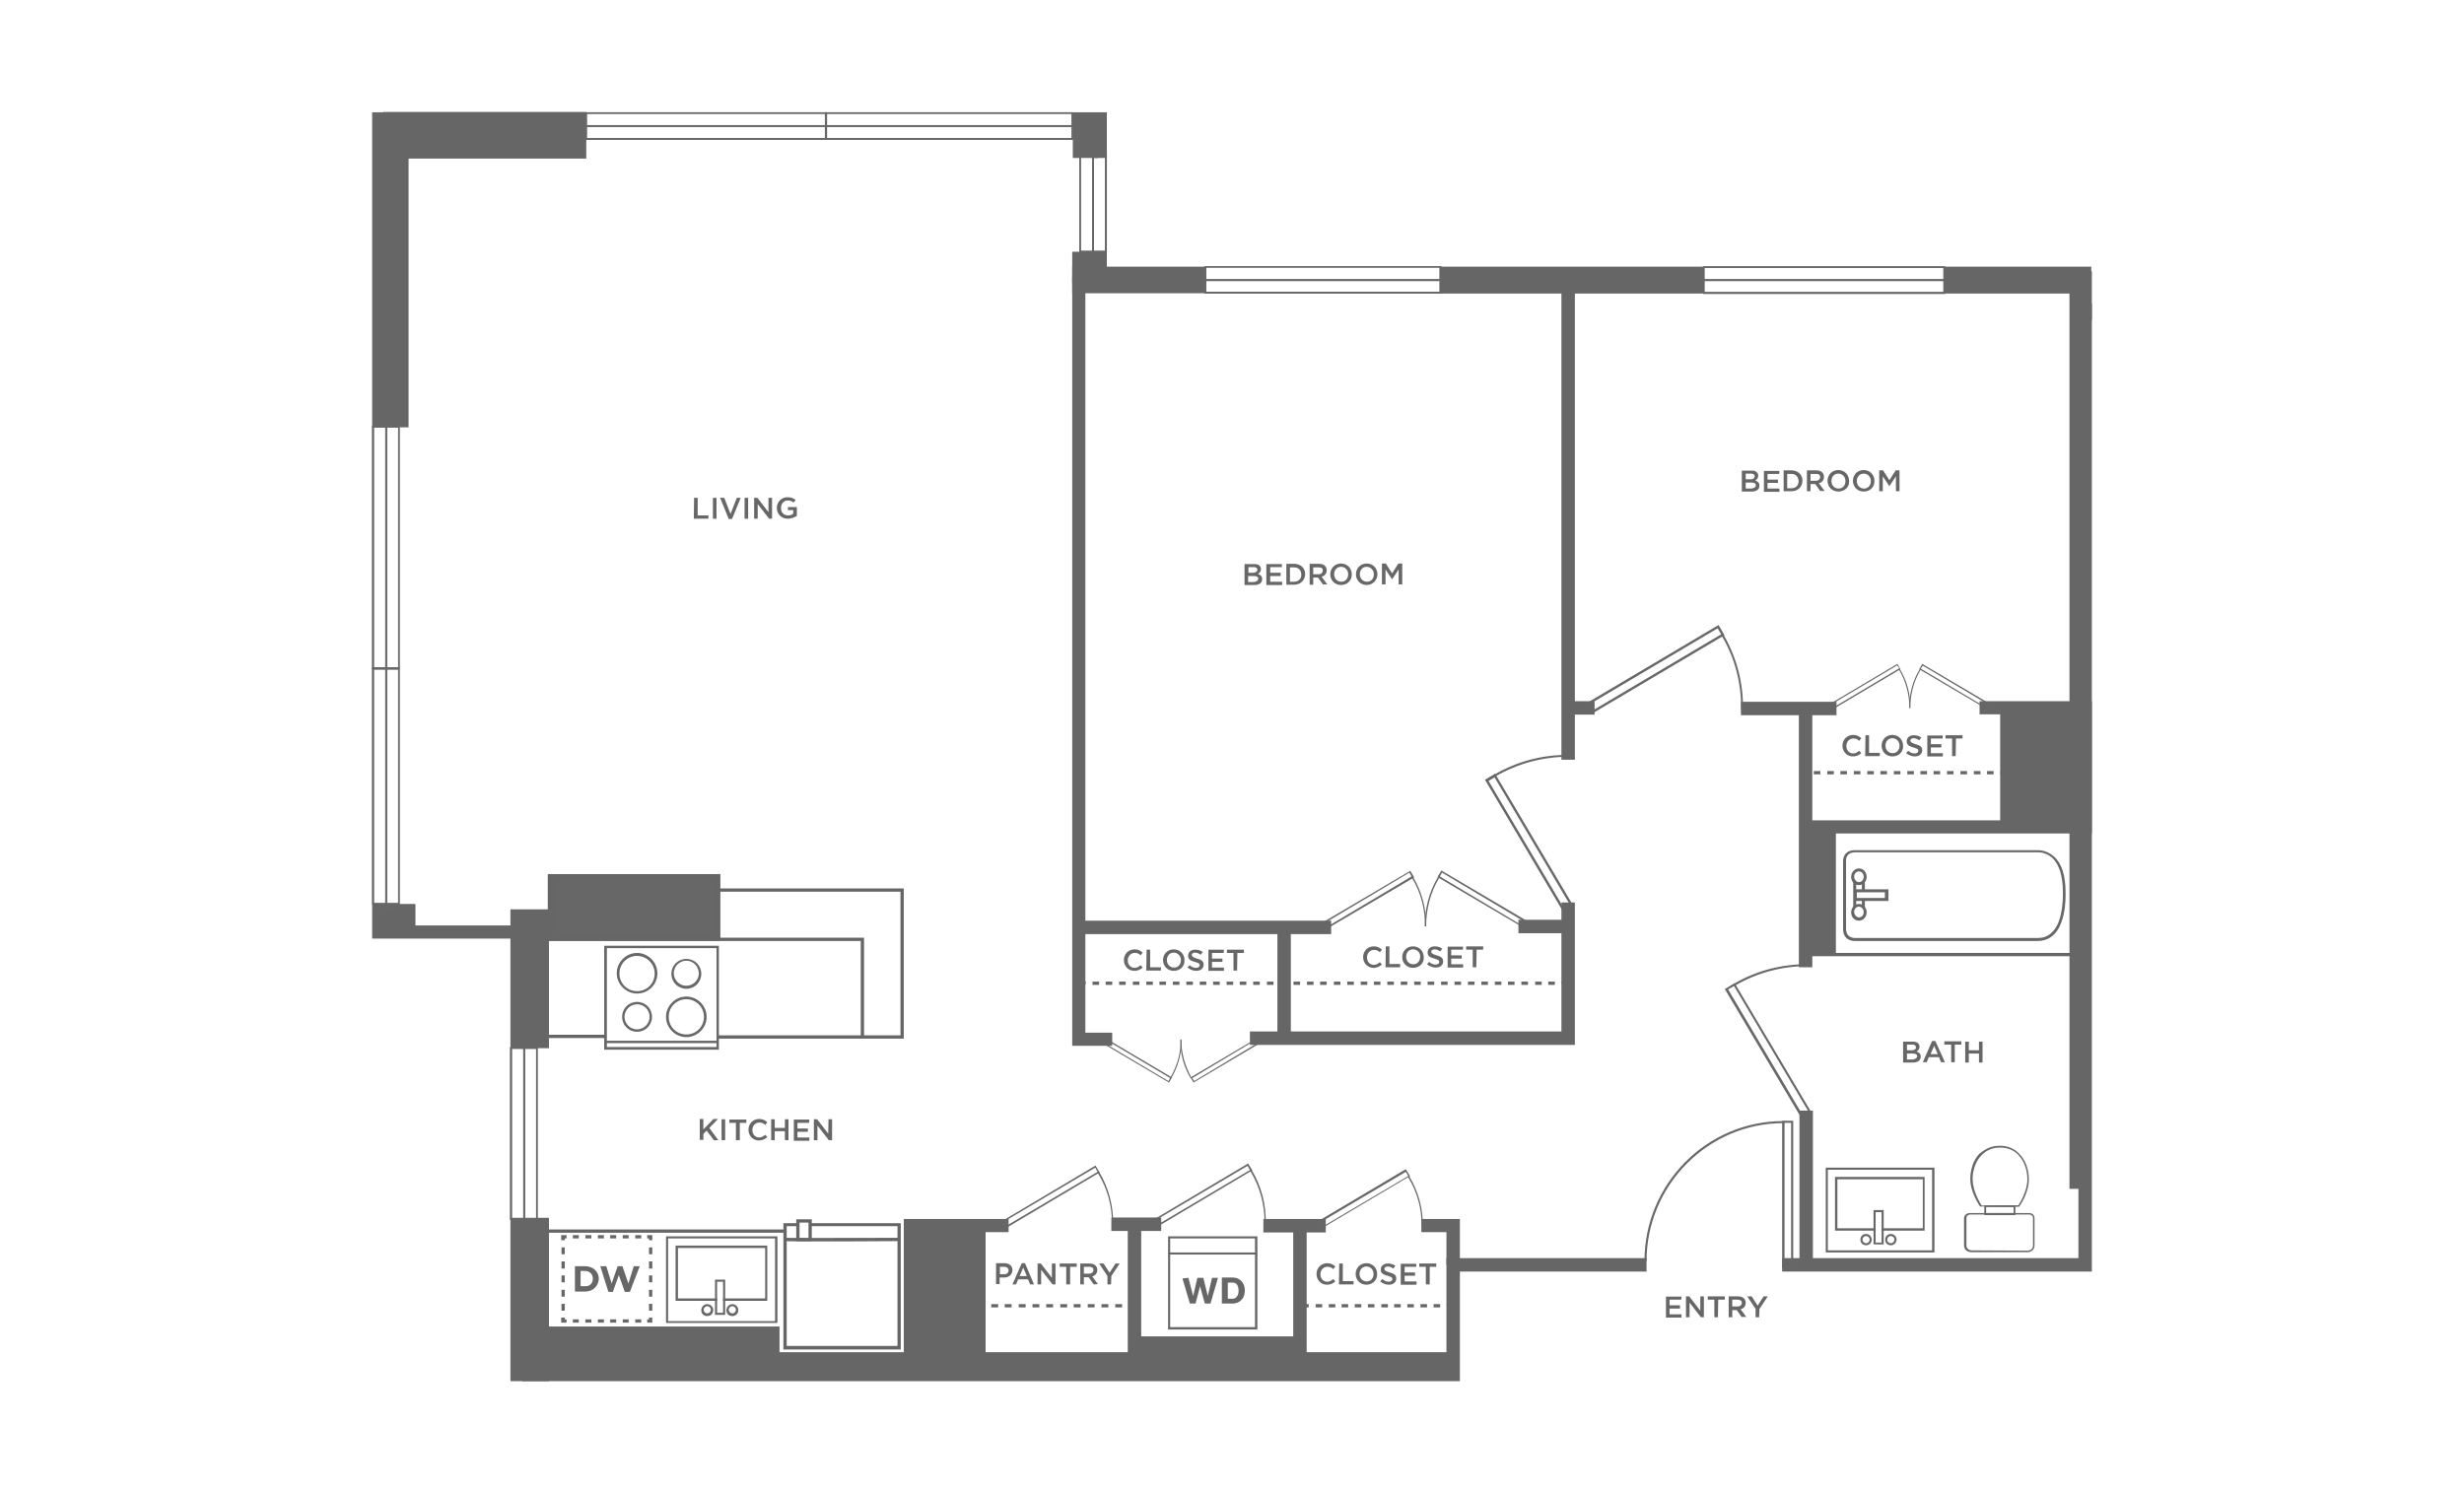 <?xml version="1.0" encoding="utf-8"?>
<!-- Generator: Adobe Illustrator 23.1.1, SVG Export Plug-In . SVG Version: 6.00 Build 0)  -->
<svg version="1.1" id="Layer_1" xmlns="http://www.w3.org/2000/svg" xmlns:xlink="http://www.w3.org/1999/xlink" x="0px" y="0px"
	 viewBox="0 0 825 500" style="enable-background:new 0 0 825 500;" xml:space="preserve">
<rect style="fill:#FFFFFF;" width="825" height="500"/>
<g>
	<g>
		<polygon style="fill:#666666;" points="129.1,142.9 124.6,142.9 124.6,37.6 194.9,37.6 194.9,42 129.1,42 		"/>
	</g>
	<g>
		<polygon style="fill:#666666;" points="179.6,350.9 175.3,350.9 175.3,314.3 124.6,314.3 124.6,302.7 129.1,302.7 129.1,309.9 
			179.6,309.9 		"/>
	</g>
	<g>
		<polygon style="fill:#666666;" points="488.8,462.5 174.9,462.5 174.9,408.3 179.4,408.3 179.4,458 484.3,458 484.3,421.3 
			551.3,421.3 551.3,425.8 488.8,425.8 		"/>
	</g>
	<g>
		<polygon style="fill:#666666;" points="700.4,425.8 596.7,425.8 596.7,421.3 695.9,421.3 695.9,101.7 700.4,101.7 		"/>
	</g>
	<g>
		<polygon style="fill:#666666;" points="700.4,107.1 695.9,107.1 695.9,95.3 651,95.3 651,90.8 700.4,90.8 		"/>
	</g>
	<g>
		<rect x="482.4" y="91.1" style="fill:#666666;" width="88.1" height="4.5"/>
	</g>
	<g>
		<polygon style="fill:#666666;" points="403.7,95.3 366.2,95.3 366.2,84.2 370.6,84.2 370.6,90.9 403.7,90.9 		"/>
	</g>
	<g>
		<polygon style="fill:#666666;" points="370.6,52.9 366.1,52.9 366.1,42 359,42 359,37.6 370.6,37.6 		"/>
	</g>
	<g>
		<polygon style="fill:#666666;" points="372.4,350.2 359,350.2 359,92.6 363.4,92.6 363.4,345.8 372.4,345.8 		"/>
	</g>
	<g>
		<rect x="522.8" y="92.9" style="fill:#666666;" width="4.5" height="161.5"/>
	</g>
	<g>
		<rect x="361.3" y="308.3" style="fill:#666666;" width="84.4" height="4.5"/>
	</g>
	<g>
		<path style="fill:none;stroke:#666666;stroke-width:4.438;stroke-miterlimit:10;" d="M418.5,347.6"/>
	</g>
	<g>
		<polygon style="fill:#666666;" points="527.3,349.9 418.5,349.9 418.5,345.4 522.8,345.4 522.8,302.2 527.3,302.2 		"/>
	</g>
	<g>
		<rect x="427.7" y="311" style="fill:#666666;" width="4.5" height="34.9"/>
	</g>
	<g>
		<rect x="525.1" y="234.8" style="fill:#666666;" width="8.8" height="4.5"/>
	</g>
	<g>
		<rect x="582.9" y="235" style="fill:#666666;" width="32" height="4.5"/>
	</g>
	<g>
		<rect x="602.3" y="236.7" style="fill:#666666;" width="4.5" height="87.2"/>
	</g>
	<g>
		<polygon style="fill:#666666;" points="700.4,279.1 604.7,279.1 604.7,274.7 695.9,274.7 695.9,239.2 662.8,239.2 662.8,234.8 
			700.4,234.8 		"/>
	</g>
	<g>
		<rect x="602.5" y="371.9" style="fill:#666666;" width="4.5" height="52.4"/>
	</g>
	<g>
		<rect x="508.4" y="308" style="fill:#666666;" width="16.6" height="4.5"/>
	</g>
	<g>
		<polygon style="fill:#666666;" points="488.8,423.5 484.3,423.5 484.3,412.6 475.9,412.6 475.9,408.2 488.8,408.2 		"/>
	</g>
	<g>
		<rect x="423" y="408.2" style="fill:#666666;" width="20.9" height="4.5"/>
	</g>
	<g>
		<rect x="372.1" y="407.7" style="fill:#666666;" width="16.7" height="4.5"/>
	</g>
	<g>
		<rect x="433" y="410" style="fill:#666666;" width="4.5" height="50.2"/>
	</g>
	<g>
		<rect x="377.6" y="411" style="fill:#666666;" width="4.5" height="49.3"/>
	</g>
	<g>
		<polygon style="fill:#666666;" points="307,460.2 302.6,460.2 302.6,408.2 337.7,408.2 337.7,412.6 307,412.6 		"/>
	</g>
	<g>
		<rect x="325.5" y="411" style="fill:#666666;" width="4.5" height="49.3"/>
	</g>
	<g>
		<path style="fill:#666666;" d="M241.2,315h-57.8v-22.3h57.8V315z M187.7,310.7h49v-13.4h-49V310.7z"/>
	</g>
	<g>
		<rect x="178.6" y="452.8" style="fill:#666666;" width="307.9" height="5.9"/>
	</g>
	<g>
		<rect x="177.4" y="444.2" style="fill:#666666;" width="83.6" height="17"/>
	</g>
	<g>
		<rect x="379.7" y="447.5" style="fill:#666666;" width="54.7" height="10.3"/>
	</g>
	<g>
		<rect x="128.3" y="302.7" style="fill:#666666;" width="10.8" height="9.1"/>
	</g>
	<g>
		<rect x="170.9" y="304.5" style="fill:#666666;" width="12.9" height="46.5"/>
	</g>
	<g>
		<rect x="170.9" y="407.8" style="fill:#666666;" width="12.9" height="54.7"/>
	</g>
	<g>
		<rect x="127" y="38.7" style="fill:#666666;" width="9.8" height="104.4"/>
	</g>
	<g>
		<rect x="128.3" y="37.5" style="fill:#666666;" width="68" height="15.6"/>
	</g>
	<g>
		<rect x="359.2" y="41.3" style="fill:#666666;" width="8.4" height="11.6"/>
	</g>
	<g>
		<rect x="359" y="84.3" style="fill:#666666;" width="7.8" height="10.4"/>
	</g>
	<g>
		<rect x="359" y="89.3" style="fill:#666666;" width="44.6" height="8.9"/>
	</g>
	<g>
		<rect x="482.4" y="89.3" style="fill:#666666;" width="88" height="9"/>
	</g>
	<g>
		<rect x="651" y="89.3" style="fill:#666666;" width="49.2" height="9"/>
	</g>
	<g>
		<rect x="692.9" y="96.1" style="fill:#666666;" width="5.3" height="302"/>
	</g>
	<g>
		<rect x="669.7" y="238.9" style="fill:#666666;" width="25.8" height="38"/>
	</g>
	<g>
		<rect x="604.7" y="278.5" style="fill:#666666;" width="10" height="41.2"/>
	</g>
	<g>
		<g>
			<path style="fill:#676767;" d="M482.6,98.3h-79.3v-9.2h79.3V98.3z M403.9,97.7h78.1v-8.1h-78.1L403.9,97.7L403.9,97.7z"/>
		</g>
		<g>
			<path style="fill:#676767;" d="M482.6,98.3h-79.3v-9.2h79.3V98.3z M403.9,97.7h78.1v-8.1h-78.1L403.9,97.7L403.9,97.7z"/>
		</g>
		<g>
			<rect x="403.7" y="93.5" style="fill:#676767;" width="78.7" height="0.6"/>
		</g>
		<g>
			<rect x="403.7" y="93.5" style="fill:#676767;" width="78.7" height="0.6"/>
		</g>
	</g>
	<g>
		<g>
			<path style="fill:#676767;" d="M651.3,98.4h-81.1v-9.2h81.1V98.4z M570.7,97.8h80v-8.1h-80V97.8z"/>
		</g>
		<g>
			<path style="fill:#676767;" d="M651.3,98.4h-81.1v-9.2h81.1V98.4z M570.7,97.8h80v-8.1h-80V97.8z"/>
		</g>
		<g>
			<rect x="570.5" y="93.5" style="fill:#676767;" width="80.6" height="0.6"/>
		</g>
		<g>
			<rect x="570.5" y="93.5" style="fill:#676767;" width="80.6" height="0.6"/>
		</g>
	</g>
	<g>
		<g>
			<path style="fill:#676767;" d="M180,408.5h-9.2v-57.8h9.2V408.5z M171.4,407.9h8.1v-56.7h-8.1V407.9z"/>
		</g>
		<g>
			<path style="fill:#676767;" d="M180,408.5h-9.2v-57.8h9.2V408.5z M171.4,407.9h8.1v-56.7h-8.1V407.9z"/>
		</g>
		<g>
			<rect x="175.2" y="350.9" style="fill:#676767;" width="0.6" height="57.3"/>
		</g>
		<g>
			<rect x="175.2" y="350.9" style="fill:#676767;" width="0.6" height="57.3"/>
		</g>
	</g>
	<g>
		<g>
			<path style="fill:#676767;" d="M133.8,302.9h-9.2v-79.4h9.2V302.9z M125.2,302.4h8.1v-78.2h-8.1V302.4z"/>
		</g>
		<g>
			<path style="fill:#676767;" d="M133.8,302.9h-9.2v-79.4h9.2V302.9z M125.2,302.4h8.1v-78.2h-8.1V302.4z"/>
		</g>
		<g>
			<rect x="129" y="223.9" style="fill:#676767;" width="0.6" height="78.8"/>
		</g>
		<g>
			<rect x="129" y="223.9" style="fill:#676767;" width="0.6" height="78.8"/>
		</g>
	</g>
	<g>
		<g>
			<path style="fill:#676767;" d="M133.8,224h-9.2v-81.4h9.2V224z M125.2,223.5h8.1v-80.3h-8.1V223.5z"/>
		</g>
		<g>
			<path style="fill:#676767;" d="M133.8,224h-9.2v-81.4h9.2V224z M125.2,223.5h8.1v-80.3h-8.1V223.5z"/>
		</g>
		<g>
			<rect x="129" y="142.9" style="fill:#676767;" width="0.6" height="80.8"/>
		</g>
		<g>
			<rect x="129" y="142.9" style="fill:#676767;" width="0.6" height="80.8"/>
		</g>
	</g>
	<g>
		<rect x="128.3" y="302.7" style="fill:#676767;" width="2.9" height="2.6"/>
	</g>
	<g>
		<g>
			<path style="fill:#676767;" d="M276.8,46.8h-80.8v-9.2h80.8V46.8z M196.5,46.2h79.7v-8.1h-79.7V46.2z"/>
		</g>
		<g>
			<path style="fill:#676767;" d="M276.8,46.8h-80.8v-9.2h80.8V46.8z M196.5,46.2h79.7v-8.1h-79.7V46.2z"/>
		</g>
		<g>
			<rect x="196.2" y="41.9" style="fill:#676767;" width="80.3" height="0.6"/>
		</g>
		<g>
			<rect x="196.2" y="41.9" style="fill:#676767;" width="80.3" height="0.6"/>
		</g>
	</g>
	<g>
		<g>
			<path style="fill:#676767;" d="M359.3,46.8h-83v-9.2h83V46.8z M276.9,46.2h81.9v-8.1h-81.9V46.2z"/>
		</g>
		<g>
			<path style="fill:#676767;" d="M359.3,46.8h-83v-9.2h83V46.8z M276.9,46.2h81.9v-8.1h-81.9V46.2z"/>
		</g>
		<g>
			<rect x="276.6" y="41.9" style="fill:#676767;" width="82.4" height="0.6"/>
		</g>
		<g>
			<rect x="276.6" y="41.9" style="fill:#676767;" width="82.4" height="0.6"/>
		</g>
	</g>
	<g>
		<g>
			<path style="fill:#676767;" d="M370.6,84.5h-9.2V51h9.2V84.5z M361.9,84h8.1V51.5h-8.1V84z"/>
		</g>
		<g>
			<path style="fill:#676767;" d="M370.6,84.5h-9.2V51h9.2V84.5z M361.9,84h8.1V51.5h-8.1V84z"/>
		</g>
		<g>
			<rect x="365.7" y="51.3" style="fill:#676767;" width="0.6" height="33.1"/>
		</g>
		<g>
			<rect x="365.7" y="51.3" style="fill:#676767;" width="0.6" height="33.1"/>
		</g>
	</g>
	<g>
		<rect x="603.5" y="319.1" style="fill:#666666;" width="92" height="1.1"/>
	</g>
	<g>
		<g>
			<rect x="437.1" y="436.7" style="fill:#666666;" width="1.1" height="1.1"/>
		</g>
		<g>
			<path style="fill:#666666;" d="M482.3,437.8H480v-1.1h2.2V437.8z M477.8,437.8h-2.2v-1.1h2.2V437.8z M473.4,437.8h-2.2v-1.1h2.2
				V437.8z M469,437.8h-2.2v-1.1h2.2V437.8z M464.7,437.8h-2.2v-1.1h2.2V437.8z M460.2,437.8H458v-1.1h2.2V437.8z M455.8,437.8h-2.2
				v-1.1h2.2V437.8z M451.4,437.8h-2.2v-1.1h2.2V437.8z M447.1,437.8h-2.2v-1.1h2.2V437.8z M442.7,437.8h-2.2v-1.1h2.2V437.8z"/>
		</g>
		<g>
			<rect x="484.4" y="436.7" style="fill:#666666;" width="1.1" height="1.1"/>
		</g>
	</g>
	<g>
		<g>
			<rect x="328.4" y="436.7" style="fill:#666666;" width="1.1" height="1.1"/>
		</g>
		<g>
			<path style="fill:#666666;" d="M375.7,437.8h-2.3v-1.1h2.3V437.8z M371.1,437.8h-2.3v-1.1h2.3V437.8z M366.5,437.8h-2.3v-1.1h2.3
				V437.8z M361.8,437.8h-2.3v-1.1h2.3V437.8z M357.3,437.8h-2.3v-1.1h2.3V437.8z M352.6,437.8h-2.3v-1.1h2.3V437.8z M348,437.8
				h-2.3v-1.1h2.3V437.8z M343.4,437.8h-2.3v-1.1h2.3V437.8z M338.7,437.8h-2.3v-1.1h2.3V437.8z M334.2,437.8h-2.3v-1.1h2.3V437.8z"
				/>
		</g>
		<g>
			<rect x="378" y="436.7" style="fill:#666666;" width="1.1" height="1.1"/>
		</g>
	</g>
	<g>
		<g>
			<rect x="362.4" y="328.6" style="fill:#666666;" width="1.1" height="1.1"/>
		</g>
		<g>
			<path style="fill:#666666;" d="M520.6,329.8h-2.2v-1.1h2.2V329.8z M516.2,329.8h-2.2v-1.1h2.2V329.8z M511.6,329.8h-2.2v-1.1h2.2
				V329.8z M507.1,329.8h-2.2v-1.1h2.2V329.8z M502.7,329.8h-2.2v-1.1h2.2V329.8z M498.2,329.8H496v-1.1h2.2V329.8z M493.7,329.8
				h-2.2v-1.1h2.2V329.8z M489.2,329.8h-2.2v-1.1h2.2V329.8z M484.7,329.8h-2.2v-1.1h2.2V329.8z M480.2,329.8H478v-1.1h2.2V329.8z
				 M475.7,329.8h-2.2v-1.1h2.2V329.8z M471.3,329.8H469v-1.1h2.2V329.8z M466.7,329.8h-2.2v-1.1h2.2V329.8z M462.2,329.8H460v-1.1
				h2.2V329.8z M457.8,329.8h-2.2v-1.1h2.2V329.8z M453.3,329.8h-2.2v-1.1h2.2V329.8z M448.8,329.8h-2.2v-1.1h2.2V329.8z
				 M444.3,329.8H442v-1.1h2.2V329.8z M439.8,329.8h-2.2v-1.1h2.2V329.8z M435.3,329.8h-2.2v-1.1h2.2V329.8z M430.8,329.8h-2.2v-1.1
				h2.2V329.8z M426.4,329.8h-2.2v-1.1h2.2V329.8z M421.8,329.8h-2.2v-1.1h2.2V329.8z M417.3,329.8h-2.2v-1.1h2.2V329.8z
				 M412.9,329.8h-2.2v-1.1h2.2V329.8z M408.4,329.8h-2.2v-1.1h2.2V329.8z M403.9,329.8h-2.2v-1.1h2.2V329.8z M399.4,329.8h-2.2
				v-1.1h2.2V329.8z M394.9,329.8h-2.2v-1.1h2.2V329.8z M390.4,329.8h-2.2v-1.1h2.2V329.8z M386,329.8h-2.2v-1.1h2.2V329.8z
				 M381.5,329.8h-2.2v-1.1h2.2V329.8z M376.9,329.8h-2.2v-1.1h2.2V329.8z M372.4,329.8h-2.2v-1.1h2.2V329.8z M368,329.8h-2.2v-1.1
				h2.2V329.8z"/>
		</g>
		<g>
			<rect x="522.9" y="328.6" style="fill:#666666;" width="1.1" height="1.1"/>
		</g>
	</g>
	<g>
		<g>
			<rect x="603.9" y="258.2" style="fill:#666666;" width="1.1" height="1.1"/>
		</g>
		<g>
			<path style="fill:#666666;" d="M676.5,259.3h-2.2v-1.1h2.2V259.3z M672,259.3h-2.2v-1.1h2.2V259.3z M667.5,259.3h-2.2v-1.1h2.2
				V259.3z M663.1,259.3h-2.2v-1.1h2.2V259.3z M658.6,259.3h-2.2v-1.1h2.2V259.3z M654.1,259.3h-2.2v-1.1h2.2V259.3z M649.6,259.3
				h-2.2v-1.1h2.2V259.3z M645.3,259.3H643v-1.1h2.2V259.3z M640.8,259.3h-2.2v-1.1h2.2V259.3z M636.3,259.3h-2.2v-1.1h2.2V259.3z
				 M631.8,259.3h-2.2v-1.1h2.2V259.3z M627.4,259.3h-2.2v-1.1h2.2V259.3z M622.9,259.3h-2.2v-1.1h2.2V259.3z M618.4,259.3h-2.2
				v-1.1h2.2V259.3z M614,259.3h-2.2v-1.1h2.2V259.3z M609.5,259.3h-2.2v-1.1h2.2V259.3z"/>
		</g>
		<g>
			<rect x="678.7" y="258.2" style="fill:#666666;" width="1.1" height="1.1"/>
		</g>
	</g>
	<g>
		<rect x="303.4" y="410.4" style="fill:#666666;" width="24.3" height="45.4"/>
	</g>
	<g>
		<g>
			<g>
				<g>
					<g>
						<path style="fill:#676767;" d="M476,410.8c0.1,0,0.3,0,0.4,0l0,0c0.1-5.9-1.4-11.7-4.6-17l-0.4,0.3
							C474.6,399.2,476.1,405,476,410.8L476,410.8z"/>
					</g>
				</g>
			</g>
		</g>
		<g>
			<g>
				<path style="fill:#666766;" d="M442.1,411.6l-1.4-2.3l30-17.8l1.4,2.3L442.1,411.6z M441.6,409.6l0.8,1.4l29.1-17.2l-0.8-1.4
					L441.6,409.6z"/>
			</g>
		</g>
	</g>
	<g>
		<g>
			<g>
				<g>
					<g>
						<path style="fill:#676767;" d="M605.3,323.5c0-0.2,0-0.4,0-0.6l0,0c-8.4-0.1-17,2-24.7,6.5l0.4,0.6
							C588.5,325.6,597,323.5,605.3,323.5C605.3,323.6,605.3,323.5,605.3,323.5z"/>
					</g>
				</g>
			</g>
		</g>
		<g>
			<g>
				<path style="fill:#666766;" d="M606.5,372.5l-3.3,2l-25.7-43.3l3.3-2L606.5,372.5z M603.5,373.3l2-1.1l-24.9-42l-2,1.1
					L603.5,373.3z"/>
			</g>
		</g>
	</g>
	<g>
		<g>
			<g>
				<g>
					<g>
						<path style="fill:#676767;" d="M423.4,409.4c0.1,0,0.3,0,0.4,0l0,0c0.1-6-1.4-12.1-4.7-17.6l-0.5,0.3
							C421.9,397.5,423.4,403.4,423.4,409.4C423.3,409.4,423.3,409.4,423.4,409.4z"/>
					</g>
				</g>
			</g>
		</g>
		<g>
			<g>
				<path style="fill:#666766;" d="M388.5,410.2l-1.4-2.3l30.8-18.3l1.4,2.3L388.5,410.2z M387.8,408.1l0.8,1.4l29.9-17.7l-0.8-1.4
					L387.8,408.1z"/>
			</g>
		</g>
	</g>
	<g>
		<g>
			<g>
				<g>
					<g>
						<path style="fill:#676767;" d="M372.3,410c0.1,0,0.3,0,0.4,0l0,0c0.1-6-1.4-12.1-4.7-17.6l-0.5,0.3
							C370.9,398.1,372.4,404.1,372.3,410C372.3,410,372.3,410,372.3,410z"/>
					</g>
				</g>
			</g>
		</g>
		<g>
			<g>
				<path style="fill:#666766;" d="M337.4,410.9l-1.4-2.3l30.8-18.3l1.4,2.3L337.4,410.9z M336.8,408.7l0.8,1.4l29.9-17.7l-0.8-1.4
					L336.8,408.7z"/>
			</g>
		</g>
	</g>
	<g>
		<g>
			<g>
				<g>
					<g>
						<path style="fill:#676767;" d="M597.1,376.1v-0.7c-25.6,0-46.5,21-46.5,46.9h0.7C551.3,396.9,571.9,376.1,597.1,376.1z"/>
					</g>
				</g>
			</g>
		</g>
		<g>
			<g>
				<path style="fill:#666766;" d="M596.7,375.3h3.7v49.4h-3.7V375.3z M599.7,376h-2.2v47.8h2.2V376z"/>
			</g>
		</g>
	</g>
	<g>
		<g>
			<g>
				<g>
					<g>
						<g>
							<path style="fill:#676767;" d="M477.1,310.2c0.1,0,0.3,0,0.4,0l0,0c0.1-5.7-1.3-11.4-4.4-16.6l-0.4,0.3
								C475.8,298.9,477.2,304.6,477.1,310.2L477.1,310.2z"/>
						</g>
					</g>
				</g>
			</g>
			<g>
				<g>
					<path style="fill:#666766;" d="M444.3,311l-1.3-2.2l29.2-17.2l1.3,2.2L444.3,311z M443.7,309l0.7,1.3l28.2-16.8l-0.7-1.3
						L443.7,309z"/>
				</g>
			</g>
		</g>
		<g>
			<g>
				<g>
					<g>
						<g>
							<path style="fill:#676767;" d="M477.5,310.2c-0.1,0-0.3,0-0.4,0l0,0c-0.1-5.7,1.3-11.4,4.4-16.6l0.4,0.3
								C478.9,298.9,477.5,304.6,477.5,310.2C477.6,310.2,477.5,310.2,477.5,310.2z"/>
						</g>
					</g>
				</g>
			</g>
			<g>
				<g>
					<path style="fill:#666766;" d="M481.3,293.7l1.3-2.2l29.2,17.2l-1.3,2.2L481.3,293.7z M482.8,292.2l-0.7,1.3l28.2,16.8l0.7-1.3
						L482.8,292.2z"/>
				</g>
			</g>
		</g>
	</g>
	<g>
		<g>
			<g>
				<g>
					<g>
						<g>
							<path style="fill:#676767;" d="M395.5,348.1c-0.1,0-0.2,0-0.3,0l0,0c-0.1,4.4,1,8.8,3.4,12.9l0.3-0.2
								C396.7,356.8,395.5,352.4,395.5,348.1C395.6,348.1,395.6,348.1,395.5,348.1z"/>
						</g>
					</g>
				</g>
			</g>
			<g>
				<g>
					<path style="fill:#666766;" d="M421.1,347.5l1,1.7l-22.5,13.3l-1-1.7L421.1,347.5z M421.5,349l-0.6-1L399.2,361l0.6,1
						L421.5,349z"/>
				</g>
			</g>
		</g>
		<g>
			<g>
				<g>
					<g>
						<g>
							<path style="fill:#676767;" d="M395.3,348.1c0.1,0,0.2,0,0.3,0l0,0c0.1,4.4-1,8.8-3.4,12.9l-0.3-0.2
								C394.2,356.8,395.4,352.4,395.3,348.1L395.3,348.1z"/>
						</g>
					</g>
				</g>
			</g>
			<g>
				<g>
					<path style="fill:#666766;" d="M392.4,360.8l-1,1.7l-22.5-13.3l1-1.7L392.4,360.8z M391.2,362l0.6-1L369.9,348l-0.6,1
						L391.2,362z"/>
				</g>
			</g>
		</g>
	</g>
	<g>
		<g>
			<g>
				<g>
					<g>
						<g>
							<path style="fill:#676767;" d="M639.3,237.1c0.1,0,0.2,0,0.3,0l0,0c0.1-4.5-1-9-3.5-13.1l-0.3,0.2
								C638.2,228.2,639.3,232.7,639.3,237.1L639.3,237.1z"/>
						</g>
					</g>
				</g>
			</g>
			<g>
				<g>
					<path style="fill:#666766;" d="M613.2,237.8l-1-1.8l23.1-13.7l1,1.8L613.2,237.8z M612.8,236.1l0.7,1l22.4-13.3l-0.7-1
						L612.8,236.1z"/>
				</g>
			</g>
		</g>
		<g>
			<g>
				<g>
					<g>
						<g>
							<path style="fill:#676767;" d="M639.6,237.1c-0.1,0-0.2,0-0.3,0l0,0c-0.1-4.5,1-9,3.5-13.1l0.3,0.2
								C640.7,228.2,639.6,232.7,639.6,237.1L639.6,237.1z"/>
						</g>
					</g>
				</g>
			</g>
			<g>
				<g>
					<path style="fill:#666766;" d="M642.6,224.1l1-1.8l23.2,13.7l-1,1.8L642.6,224.1z M643.8,222.9l-0.7,1l22.4,13.3l0.7-1
						L643.8,222.9z"/>
				</g>
			</g>
		</g>
	</g>
	<g>
		<g>
			<g>
				<g>
					<g>
						<path style="fill:#676767;" d="M525.3,253.4c0-0.2,0-0.4,0-0.6l0,0c-8.5-0.1-17.1,2-25,6.6l0.4,0.6
							C508.4,255.5,516.9,253.4,525.3,253.4C525.3,253.5,525.3,253.5,525.3,253.4z"/>
					</g>
				</g>
			</g>
		</g>
		<g>
			<g>
				<path style="fill:#666766;" d="M526.6,303l-3.4,2l-26-43.9l3.4-2L526.6,303z M523.5,303.9l2-1.2l-25.1-42.4l-2,1.2L523.5,303.9z
					"/>
			</g>
		</g>
	</g>
	<g>
		<g>
			<g>
				<g>
					<g>
						<path style="fill:#676767;" d="M583,237.4c0.2,0,0.4,0,0.6,0l0,0c0.1-8.5-2-17.1-6.6-25l-0.6,0.4C581,220.4,583,229,583,237.4
							C582.9,237.4,583,237.4,583,237.4z"/>
					</g>
				</g>
			</g>
		</g>
		<g>
			<g>
				<path style="fill:#666766;" d="M533.5,238.7l-2-3.4l43.9-26l2,3.4L533.5,238.7z M532.6,235.6l1.2,2l42.5-25.2l-1.2-2
					L532.6,235.6z"/>
			</g>
		</g>
	</g>
	<g>
		<rect x="185.6" y="295" style="fill:#666766;" width="53.4" height="17.9"/>
	</g>
	<g>
		<g>
			<g>
				<path style="fill:#FFFFFF;" d="M621.1,285h61.1c0,0,8.8-0.8,8.8,13.7c0,0,0.9,15.8-8.8,15.8h-61.1c0,0-3.5,0.2-3.5-3.5v-22.5
					C617.6,288.5,617.1,285,621.1,285"/>
			</g>
		</g>
		<g>
			<g>
				<path style="fill:#676767;" d="M691.6,299.9c0,2-0.2,5.6-1.4,8.9c-1.5,4.2-4.3,6.3-8,6.3h-61.1c-0.1,0-1.7,0.1-2.9-1
					c-0.7-0.7-1.1-1.7-1.1-2.9v-22.5c0-0.1,0-0.2,0-0.4c0-0.8,0.3-3.6,4-3.6h61.1c0.1,0,2.9-0.2,5.5,2.1c2.6,2.3,3.9,6.4,3.9,12
					C691.6,298.6,691.6,299.1,691.6,299.9 M618.1,311.1c0,0.9,0.3,1.7,0.8,2.2c0.8,0.8,2.1,0.8,2.2,0.8h61.2c3.4,0,5.7-2,7.1-5.7
					c1.1-3.2,1.3-6.7,1.3-8.6c0-0.7,0-1.1,0-1.1c0-5.3-1.2-9.1-3.5-11.4c-2.2-2-4.8-1.9-4.8-1.9h-61.2c-2.6,0-3.1,1.7-3.1,2.7
					c0,0.2,0,0.3,0,0.3v0.1L618.1,311.1L618.1,311.1z"/>
			</g>
		</g>
		<g>
			<g>
				<g>
					<rect x="621" y="292.8" style="fill:#FFFFFF;" width="2.9" height="12.3"/>
				</g>
				<g>
					<path style="fill:#676767;" d="M620.5,292.2h3.9v13.3h-3.9V292.2z M623.4,293.2h-1.9v11.3h1.9V293.2z"/>
				</g>
			</g>
			<g>
				<g>
					<g>
						<path style="fill:#FFFFFF;" d="M622.4,295.9c1.2,0,2.1-1,2.1-2.3c0-1.3-0.9-2.3-2.1-2.3s-2.1,1-2.1,2.3
							C620.3,294.9,621.3,295.9,622.4,295.9"/>
					</g>
					<g>
						<path style="fill:#676767;" d="M622.4,290.8c1.5,0,2.6,1.3,2.6,2.8c0,1.6-1.2,2.8-2.6,2.8c-1.5,0-2.6-1.2-2.6-2.8
							C619.8,292.1,621,290.8,622.4,290.8z M622.4,295.4c0.9,0,1.6-0.8,1.6-1.8c0-1-0.7-1.8-1.6-1.8c-0.9,0-1.6,0.8-1.6,1.8
							C620.9,294.6,621.6,295.4,622.4,295.4z"/>
					</g>
				</g>
			</g>
			<g>
				<g>
					<g>
						<path style="fill:#FFFFFF;" d="M622.4,307.7c1.2,0,2.1-1,2.1-2.2c0-1.3-0.9-2.3-2.1-2.3s-2.1,1-2.1,2.3
							C620.3,306.7,621.3,307.7,622.4,307.7"/>
					</g>
					<g>
						<path style="fill:#676767;" d="M622.4,302.7c1.5,0,2.6,1.3,2.6,2.8c0,1.6-1.2,2.8-2.6,2.8c-1.5,0-2.6-1.2-2.6-2.8
							C619.8,303.9,621,302.7,622.4,302.7z M622.4,307.2c0.9,0,1.6-0.7,1.6-1.8c0-0.9-0.7-1.8-1.6-1.8c-0.9,0-1.6,0.8-1.6,1.8
							C620.9,306.4,621.6,307.2,622.4,307.2z"/>
					</g>
				</g>
			</g>
			<g>
				<g>
					<rect x="621.2" y="298.4" style="fill:#FFFFFF;" width="10.4" height="2.9"/>
				</g>
				<g>
					<path style="fill:#676767;" d="M620.8,297.8h11.5v3.9h-11.5V297.8z M631.1,298.8h-9.4v1.9h9.4V298.8z"/>
				</g>
			</g>
		</g>
	</g>
	<g>
		<g>
			<g>
				<path style="fill:#676767;" d="M659.5,406.2h19.9c0.7,0,1.8,0.4,1.8,1.8v8.9c0,0,0.1,1-0.6,1.7c-0.5,0.5-1,0.7-1.9,0.7h-18.6
					c-0.8,0-1.5-0.3-1.9-0.7c-0.7-0.7-0.6-1.7-0.6-1.8v-8.9C657.7,406.6,658.9,406.2,659.5,406.2z M678.8,418.8
					c0.7,0,1.1-0.2,1.5-0.6c0.5-0.6,0.4-1.3,0.4-1.3v-9c0-1.1-1.1-1.2-1.2-1.2h-19.9c-0.1,0-1.2,0.1-1.2,1.2v8.9
					c0,0-0.1,0.8,0.4,1.3c0.3,0.4,0.8,0.6,1.5,0.6L678.8,418.8L678.8,418.8z"/>
			</g>
		</g>
		<g>
			<g>
				<path style="fill:#676767;" d="M664.4,403.6h10.4v3.3h-10.4V403.6z M674.2,404.2H665v2h9.2V404.2z"/>
			</g>
		</g>
		<g>
			<g>
				<path style="fill:#676767;" d="M669.2,383.7h0.7c4,0,6.1,2.6,6.2,2.7c3.4,3.4,3.2,8.4,3.2,8.6c0,4.5-3,8.8-3.2,9l-0.1,0.1
					L663,404l-0.1-0.1c-0.1-0.2-3.2-4.6-3.2-9c0-0.2-0.2-5.3,3.2-8.7C663.1,386.3,665.3,383.7,669.2,383.7z M675.8,403.6
					c0.5-0.7,3-4.8,3-8.6c0-0.1,0.2-5-3-8.2c0-0.1-2.1-2.5-5.8-2.5h-0.7c-3.7,0-5.8,2.5-5.8,2.5c-3.2,3.2-3.1,8.2-3,8.2
					c0,3.9,2.5,7.9,3,8.7l0,0L675.8,403.6z"/>
			</g>
		</g>
	</g>
	<g>
		<g>
			<g>
				<path style="fill:#676767;" d="M611.3,391h36.4v28.4h-36.4V391z M646.9,391.7H612v27h34.9V391.7z"/>
			</g>
		</g>
		<g>
			<g>
				<polygon style="fill:#666867;" points="614.4,394.1 644.4,394.1 644.4,412.1 630,412.1 630,411.3 643.8,411.3 643.8,394.9 
					615.2,394.9 615.2,411.3 628,411.3 628,412.1 614.4,412.1 				"/>
			</g>
		</g>
		<g>
			<g>
				<g>
					<g>
						<path style="fill:#676767;" d="M627.3,405.2h3.4v11.5h-3.4V405.2z M630,405.9h-2v10.2h2V405.9z"/>
					</g>
				</g>
			</g>
			<g>
				<g>
					<g>
						<path style="fill:#676767;" d="M633.1,413.2c1,0,1.9,0.8,1.9,1.9c0,1-0.8,1.9-1.9,1.9s-1.9-0.8-1.9-1.9
							C631.2,414,632,413.2,633.1,413.2z M633.1,416.3c0.7,0,1.2-0.6,1.2-1.2c0-0.7-0.6-1.2-1.2-1.2c-0.7,0-1.2,0.6-1.2,1.2
							C631.8,415.7,632.4,416.3,633.1,416.3z"/>
					</g>
				</g>
			</g>
			<g>
				<g>
					<g>
						<path style="fill:#676767;" d="M624.8,413.2c1,0,1.9,0.8,1.9,1.9c0,1-0.8,1.9-1.9,1.9s-1.9-0.8-1.9-1.9
							C622.9,414,623.7,413.2,624.8,413.2z M624.8,416.3c0.7,0,1.2-0.6,1.2-1.2c0-0.7-0.6-1.2-1.2-1.2c-0.7,0-1.2,0.6-1.2,1.2
							C623.6,415.7,624.1,416.3,624.8,416.3z"/>
					</g>
				</g>
			</g>
		</g>
	</g>
	<g>
		<g>
			<g>
				<path style="fill:#676767;" d="M421,414v31.2h-29.9V414H421z M420.2,444.4v-29.7h-28.4v29.7H420.2z"/>
			</g>
		</g>
		<g>
			<g>
				<rect x="391.1" y="419.4" style="fill:#676767;" width="29.8" height="0.7"/>
			</g>
		</g>
		<g>
			<g>
				<g>
					<path style="fill:#676767;" d="M412.7,436.5h-3.6v-8.7h3.6c0.8,0,1.6,0.2,2.2,0.6c0.7,0.4,1,0.8,1.4,1.5
						c0.3,0.7,0.5,1.4,0.5,2.2c0,0.9-0.2,1.7-0.5,2.3c-0.4,0.7-0.8,1.1-1.4,1.5C414.3,436.3,413.5,436.5,412.7,436.5z M412.7,429.5
						h-1.6v5.4h1.5c0.7,0,1.1-0.2,1.5-0.7c0.4-0.5,0.6-1.1,0.6-2c0-0.8-0.2-1.5-0.5-2C413.9,429.7,413.3,429.5,412.7,429.5z"/>
				</g>
			</g>
			<g>
				<g>
					<path style="fill:#676767;" d="M403.4,436.5l-1.6-5.8l-1.5,5.8h-1.9l-2.5-8.4l2-0.2l1.6,6.1l1.4-6.1h2l1.5,6.1l1.4-6.1h2
						l-2.5,8.6L403.4,436.5L403.4,436.5z"/>
				</g>
			</g>
		</g>
	</g>
	<g>
		<g>
			<path style="fill:#676767;" d="M240.7,351.5h-38.4v-34.8h38.4V351.5z M203.2,350.6h36.7v-33.1h-36.7V350.6z"/>
		</g>
		<g>
			<g>
				<g>
					<path style="fill:#676767;" d="M229.8,347.3c-3.7,0-6.8-3.1-6.8-6.8c0-3.7,3.1-6.8,6.8-6.8s6.8,3.1,6.8,6.8
						C236.6,344.2,233.5,347.3,229.8,347.3z M229.8,334.6c-3.3,0-5.9,2.6-5.9,5.9s2.6,5.9,5.9,5.9s5.9-2.6,5.9-5.9
						S233,334.6,229.8,334.6z"/>
				</g>
			</g>
			<g>
				<g>
					<path style="fill:#676767;" d="M213.3,332.7c-3.7,0-6.8-3.1-6.8-6.8c0-3.7,3.1-6.8,6.8-6.8s6.8,3.1,6.8,6.8
						C220.1,329.8,217,332.7,213.3,332.7z M213.3,320.1c-3.3,0-5.9,2.6-5.9,5.9s2.6,5.9,5.9,5.9s5.9-2.6,5.9-5.9
						S216.5,320.1,213.3,320.1z"/>
				</g>
			</g>
			<g>
				<g>
					<path style="fill:#676767;" d="M229.8,331.1c-2.8,0-5-2.2-5-5s2.2-5,5-5s5,2.2,5,5S232.6,331.1,229.8,331.1z M229.8,321.7
						c-2.3,0-4.2,1.9-4.2,4.2c0,2.3,1.9,4.2,4.2,4.2s4.2-1.9,4.2-4.2C233.9,323.6,232.1,321.7,229.8,321.7z"/>
				</g>
			</g>
			<g>
				<g>
					<path style="fill:#676767;" d="M213.3,345.5c-2.8,0-5-2.2-5-5c0-2.8,2.2-5,5-5s5,2.2,5,5C218.3,343.3,216.1,345.5,213.3,345.5z
						 M213.3,336.3c-2.3,0-4.2,1.9-4.2,4.2c0,2.3,1.9,4.2,4.2,4.2s4.2-1.9,4.2-4.2C217.5,338.1,215.6,336.3,213.3,336.3z"/>
				</g>
			</g>
		</g>
		<g>
			<rect x="202.7" y="348.5" style="fill:#676767;" width="37.5" height="0.8"/>
		</g>
	</g>
	<g>
		<g>
			<path style="fill:#666666;" d="M301.6,451.9h-39.3v-42.3h39.3V451.9z M263.4,450.7h37.1v-40.1h-37.1V450.7z"/>
		</g>
		<g>
			<path style="fill:#666666;" d="M273.5,415.7c-10.9,0-11-0.1-11.1-0.2l0.4-0.4h0.6h-0.6l0.1-0.6c0.8,0.1,25.3,0,38.1,0v1.1
				C287.9,415.7,279.2,415.7,273.5,415.7z"/>
		</g>
		<g>
			<rect x="267.1" y="408.9" style="fill:#FFFFFF;" width="4.1" height="6.1"/>
			<path style="fill:#666666;" d="M271.8,415.6h-5.2v-7.3h5.2V415.6z M267.7,414.5h3v-5.1h-3V414.5z"/>
		</g>
	</g>
	<g>
		<g>
			<g>
				<path style="fill:#676767;" d="M195.9,432.5h-3.4V424h3.4c2.7,0,4.6,1.9,4.6,4.2l0,0C200.4,430.6,198.6,432.5,195.9,432.5z
					 M198.5,428.2c0-1.5-1-2.6-2.6-2.6h-1.5v5.1h1.5C197.4,430.8,198.5,429.8,198.5,428.2L198.5,428.2z"/>
			</g>
			<g>
				<path style="fill:#676767;" d="M210.9,432.6h-1.7l-2-5.6l-2,5.6h-1.5L201,424h2l1.8,5.8l2-5.8h1.6l2,5.8l1.8-5.8h2L210.9,432.6z
					"/>
			</g>
		</g>
		<g>
			<g>
				<polygon style="fill:#676767;" points="218.4,442.9 216.7,442.9 216.7,441.8 217.3,441.8 217.3,441.2 218.4,441.2 				"/>
			</g>
			<g>
				<path style="fill:#676767;" d="M218.4,438.9h-1.1v-2.3h1.1V438.9z M218.4,434.2h-1.1v-2.3h1.1V434.2z M218.4,429.4h-1.1v-2.3
					h1.1V429.4z M218.4,424.8h-1.1v-2.4h1.1V424.8z M218.4,420h-1.1v-2.3h1.1V420z"/>
			</g>
			<g>
				<polygon style="fill:#676767;" points="218.4,415.3 217.3,415.3 217.3,414.7 216.7,414.7 216.7,413.6 218.4,413.6 				"/>
			</g>
			<g>
				<path style="fill:#676767;" d="M214.7,414.7h-2v-1.1h2V414.7z M210.5,414.7h-2v-1.1h2V414.7z M206.3,414.7h-2v-1.1h2V414.7z
					 M202.2,414.7h-2v-1.1h2V414.7z M198,414.7h-2v-1.1h2V414.7z M193.8,414.7h-2v-1.1h2V414.7z"/>
			</g>
			<g>
				<polygon style="fill:#676767;" points="189.1,415.3 187.9,415.3 187.9,413.6 189.7,413.6 189.7,414.7 189.1,414.7 				"/>
			</g>
			<g>
				<path style="fill:#676767;" d="M189.1,438.9h-1.1v-2.3h1.1V438.9z M189.1,434.2h-1.1v-2.3h1.1V434.2z M189.1,429.4h-1.1v-2.3
					h1.1V429.4z M189.1,424.8h-1.1v-2.4h1.1V424.8z M189.1,420h-1.1v-2.3h1.1V420z"/>
			</g>
			<g>
				<polygon style="fill:#676767;" points="189.7,442.9 187.9,442.9 187.9,441.2 189.1,441.2 189.1,441.8 189.7,441.8 				"/>
			</g>
			<g>
				<path style="fill:#676767;" d="M214.7,442.9h-2v-1.1h2V442.9z M210.5,442.9h-2v-1.1h2V442.9z M206.3,442.9h-2v-1.1h2V442.9z
					 M202.2,442.9h-2v-1.1h2V442.9z M198,442.9h-2v-1.1h2V442.9z M193.8,442.9h-2v-1.1h2V442.9z"/>
			</g>
		</g>
	</g>
	<g>
		<g>
			<g>
				<path style="fill:#676767;" d="M223,414h37.3V443H223V414z M259.5,414.7h-35.8v27.7h35.8V414.7z"/>
			</g>
		</g>
		<g>
			<g>
				<polygon style="fill:#666867;" points="226.2,417.1 256.9,417.1 256.9,435.6 242.1,435.6 242.1,434.8 256.2,434.8 256.2,417.9 
					227,417.9 227,434.8 240.1,434.8 240.1,435.6 226.2,435.6 				"/>
			</g>
		</g>
		<g>
			<g>
				<g>
					<g>
						<path style="fill:#676767;" d="M239.4,428.5h3.4v11.8h-3.4V428.5z M242.1,429.2h-2v10.4h2V429.2z"/>
					</g>
				</g>
			</g>
			<g>
				<g>
					<g>
						<path style="fill:#676767;" d="M245.2,436.7c1,0,2,0.8,2,2c0,1.1-0.8,2-2,2s-2-0.8-2-2C243.3,437.5,244.2,436.7,245.2,436.7z
							 M245.2,439.8c0.7,0,1.2-0.6,1.2-1.2c0-0.7-0.6-1.2-1.2-1.2c-0.7,0-1.2,0.6-1.2,1.2C244,439.3,244.6,439.8,245.2,439.8z"/>
					</g>
				</g>
			</g>
			<g>
				<g>
					<g>
						<path style="fill:#676767;" d="M236.8,436.7c1,0,2,0.8,2,2c0,1.1-0.8,2-2,2s-2-0.8-2-2C234.9,437.5,235.7,436.7,236.8,436.7z
							 M236.8,439.8c0.7,0,1.2-0.6,1.2-1.2c0-0.7-0.6-1.2-1.2-1.2c-0.7,0-1.2,0.6-1.2,1.2C235.6,439.3,236.2,439.8,236.8,439.8z"/>
					</g>
				</g>
			</g>
		</g>
	</g>
	<g>
		<polygon style="fill:#666666;" points="302.6,347.8 288.2,347.8 288.2,315.1 182.6,315.1 182.6,346.5 202.7,346.5 202.7,347.6 
			181.5,347.6 181.5,314 289.3,314 289.3,346.7 301.5,346.7 301.5,298.6 240,298.6 240,297.5 302.6,297.5 		"/>
	</g>
	<g>
		<rect x="240.3" y="346.7" style="fill:#666666;" width="48.4" height="1.1"/>
	</g>
	<g>
		<rect x="182.1" y="411.7" style="fill:#666666;" width="80.3" height="1.1"/>
	</g>
	<g>
		<g>
			<path style="fill:#676767;" d="M459.9,324.1c-2,0-3.5-1.6-3.5-3.6c0-2,1.5-3.6,3.6-3.6c1.3,0,2,0.5,2.7,1.1l-0.7,0.9
				c-0.6-0.6-1.1-0.8-2-0.8c-1.3,0-2.3,1.1-2.3,2.5s0.9,2.5,2.3,2.5c0.8,0,1.4-0.4,2-0.9l0.7,0.8
				C462.1,323.5,461.2,324.1,459.9,324.1z"/>
		</g>
		<g>
			<path style="fill:#676767;" d="M464,316.9h1.2v5.9h3.6v1.1h-4.9L464,316.9L464,316.9z"/>
		</g>
		<g>
			<path style="fill:#676767;" d="M473.1,324.1c-2.1,0-3.6-1.6-3.6-3.6c0-2,1.5-3.6,3.6-3.6c2.1,0,3.6,1.6,3.6,3.6
				C476.9,322.4,475.3,324.1,473.1,324.1z M473.1,317.9c-1.4,0-2.3,1.1-2.3,2.5c0,1.4,1,2.5,2.4,2.5s2.3-1.1,2.3-2.5
				C475.6,319,474.5,317.9,473.1,317.9z"/>
		</g>
		<g>
			<path style="fill:#676767;" d="M481,319.9c1.5,0.4,2.2,0.9,2.2,2c0,1.3-1,2.1-2.5,2.1c-1,0-2-0.4-2.9-1.1l0.7-0.8
				c0.7,0.6,1.3,0.9,2.2,0.9c0.7,0,1.2-0.4,1.2-0.9c0-0.5-0.3-0.7-1.6-1.1c-1.5-0.4-2.3-0.8-2.3-2.1c0-1.2,1-2,2.4-2
				c1,0,1.9,0.3,2.5,0.8l-0.7,0.9c-0.7-0.5-1.3-0.7-1.9-0.7c-0.7,0-1.1,0.4-1.1,0.8C479.3,319.3,479.7,319.5,481,319.9z"/>
		</g>
		<g>
			<path style="fill:#676767;" d="M489.8,318h-3.9v1.9h3.5v1.1h-3.5v1.9h4v1.1h-5.2v-7h5.2L489.8,318L489.8,318z"/>
		</g>
		<g>
			<path style="fill:#676767;" d="M494.3,323.9h-1.2V318h-2.2v-1.1h5.7v1.1h-2.2L494.3,323.9L494.3,323.9z"/>
		</g>
	</g>
	<g>
		<g>
			<path style="fill:#676767;" d="M620.4,253.3c-2,0-3.5-1.6-3.5-3.6c0-2,1.5-3.6,3.6-3.6c1.3,0,2,0.5,2.7,1.1l-0.7,0.9
				c-0.6-0.6-1.1-0.8-2-0.8c-1.3,0-2.3,1.1-2.3,2.5s0.9,2.5,2.3,2.5c0.8,0,1.4-0.4,2-0.9l0.7,0.8
				C622.5,252.8,621.7,253.3,620.4,253.3z"/>
		</g>
		<g>
			<path style="fill:#676767;" d="M624.6,246.2h1.2v5.9h3.6v1.1h-4.9L624.6,246.2L624.6,246.2z"/>
		</g>
		<g>
			<path style="fill:#676767;" d="M633.6,253.3c-2.1,0-3.6-1.6-3.6-3.6c0-2,1.5-3.6,3.6-3.6s3.6,1.6,3.6,3.6
				C637.3,251.7,635.9,253.3,633.6,253.3z M633.6,247.2c-1.4,0-2.3,1.1-2.3,2.5s1,2.5,2.4,2.5c1.4,0,2.3-1.1,2.3-2.5
				S635,247.2,633.6,247.2z"/>
		</g>
		<g>
			<path style="fill:#676767;" d="M641.4,249.2c1.5,0.4,2.2,0.9,2.2,2c0,1.3-1,2.1-2.5,2.1c-1,0-2-0.4-2.9-1.1l0.7-0.8
				c0.7,0.6,1.3,0.9,2.2,0.9c0.7,0,1.2-0.4,1.2-0.9c0-0.5-0.3-0.7-1.6-1.1c-1.5-0.4-2.3-0.8-2.3-2.1c0-1.2,1-2,2.4-2
				c1,0,1.9,0.3,2.5,0.8l-0.7,0.9c-0.7-0.5-1.3-0.7-1.9-0.7c-0.7,0-1.1,0.4-1.1,0.8C639.8,248.6,640.1,248.8,641.4,249.2z"/>
		</g>
		<g>
			<path style="fill:#676767;" d="M650.4,247.3h-3.9v1.9h3.5v1.1h-3.5v1.9h4v1.1h-5.2v-7h5.2L650.4,247.3L650.4,247.3z"/>
		</g>
		<g>
			<path style="fill:#676767;" d="M654.8,253.2h-1.2v-5.9h-2.2v-1.1h5.7v1.1h-2.2L654.8,253.2L654.8,253.2z"/>
		</g>
	</g>
	<g>
		<g>
			<path style="fill:#676767;" d="M588.7,159.3c0,0.8-0.5,1.3-1,1.6c0.8,0.3,1.4,0.7,1.4,1.7c0,1.3-1,2-2.6,2h-3.3v-7h3.2
				C587.9,157.5,588.7,158.3,588.7,159.3z M587.5,159.5c0-0.6-0.5-0.9-1.2-0.9h-1.8v1.9h1.7C587,160.5,587.5,160.1,587.5,159.5z
				 M587.9,162.5c0-0.6-0.5-0.9-1.4-0.9h-2v2h2C587.4,163.4,587.9,163.1,587.9,162.5z"/>
		</g>
		<g>
			<path style="fill:#676767;" d="M595.7,158.7h-3.9v1.9h3.5v1.1h-3.5v1.9h4v1.1h-5.2v-7h5.2L595.7,158.7L595.7,158.7z"/>
		</g>
		<g>
			<path style="fill:#676767;" d="M599.8,164.5h-2.6v-7h2.6c2.2,0,3.7,1.5,3.7,3.4C603.5,163,602,164.5,599.8,164.5z M599.8,158.7
				h-1.4v4.8h1.4c1.5,0,2.4-1,2.4-2.3C602.2,159.7,601.3,158.7,599.8,158.7z"/>
		</g>
		<g>
			<path style="fill:#676767;" d="M609.5,164.5l-1.7-2.4h-1.6v2.4H605v-7h3.1c1.6,0,2.6,0.8,2.6,2.2c0,1.1-0.7,1.9-1.7,2.1l1.9,2.6
				H609.5z M608,158.7h-1.8v2.3h1.8c0.8,0,1.4-0.5,1.4-1.2C609.5,159,608.9,158.7,608,158.7z"/>
		</g>
		<g>
			<path style="fill:#676767;" d="M615.5,164.6c-2.1,0-3.6-1.6-3.6-3.6c0-2,1.5-3.6,3.6-3.6c2.1,0,3.6,1.6,3.6,3.6
				C619.3,163,617.7,164.6,615.5,164.6z M615.5,158.6c-1.4,0-2.3,1.1-2.3,2.5s1,2.5,2.4,2.5c1.4,0,2.3-1.1,2.3-2.5
				S616.9,158.6,615.5,158.6z"/>
		</g>
		<g>
			<path style="fill:#676767;" d="M624,164.6c-2.1,0-3.6-1.6-3.6-3.6c0-2,1.5-3.6,3.6-3.6s3.6,1.6,3.6,3.6
				C627.7,163,626.2,164.6,624,164.6z M624,158.6c-1.4,0-2.3,1.1-2.3,2.5s1,2.5,2.4,2.5c1.4,0,2.3-1.1,2.3-2.5
				C626.4,159.7,625.4,158.6,624,158.6z"/>
		</g>
		<g>
			<path style="fill:#676767;" d="M632.6,162.8L632.6,162.8l-2.2-3.3v5h-1.2v-7h1.3l2.1,3.3l2.1-3.3h1.3v7h-1.2v-5L632.6,162.8z"/>
		</g>
	</g>
	<g>
		<g>
			<path style="fill:#676767;" d="M422.2,190.6c0,0.8-0.5,1.3-1,1.6c0.8,0.3,1.4,0.7,1.4,1.7c0,1.3-1,2-2.6,2h-3.3v-7h3.2
				C421.3,188.8,422.2,189.5,422.2,190.6z M421,190.8c0-0.6-0.5-0.9-1.2-0.9H418v1.9h1.7C420.4,191.7,421,191.4,421,190.8z
				 M421.3,193.8c0-0.6-0.5-0.9-1.4-0.9h-2v2h2C420.9,194.7,421.3,194.3,421.3,193.8z"/>
		</g>
		<g>
			<path style="fill:#676767;" d="M429.2,189.9h-3.9v1.9h3.5v1.1h-3.5v1.9h4v1.1H424v-7h5.2L429.2,189.9L429.2,189.9z"/>
		</g>
		<g>
			<path style="fill:#676767;" d="M433.3,195.8h-2.6v-7h2.6c2.2,0,3.7,1.5,3.7,3.4C437,194.2,435.5,195.8,433.3,195.8z M433.3,190
				h-1.4v4.8h1.4c1.5,0,2.4-1,2.4-2.3C435.7,190.9,434.8,190,433.3,190z"/>
		</g>
		<g>
			<path style="fill:#676767;" d="M443,195.8l-1.7-2.4h-1.6v2.4h-1.2v-7h3.1c1.6,0,2.6,0.8,2.6,2.2c0,1.1-0.7,1.9-1.7,2.1l1.9,2.6
				H443z M441.5,190h-1.8v2.3h1.8c0.8,0,1.4-0.5,1.4-1.2C443,190.3,442.4,190,441.5,190z"/>
		</g>
		<g>
			<path style="fill:#676767;" d="M449,195.9c-2.1,0-3.6-1.6-3.6-3.6c0-2,1.5-3.6,3.6-3.6c2.1,0,3.6,1.6,3.6,3.6
				C452.7,194.2,451.2,195.9,449,195.9z M449,189.8c-1.4,0-2.3,1.1-2.3,2.5s1,2.5,2.4,2.5c1.4,0,2.3-1.1,2.3-2.5
				S450.4,189.8,449,189.8z"/>
		</g>
		<g>
			<path style="fill:#676767;" d="M457.6,195.9c-2.1,0-3.6-1.6-3.6-3.6c0-2,1.5-3.6,3.6-3.6c2.1,0,3.6,1.6,3.6,3.6
				C461.2,194.2,459.7,195.9,457.6,195.9z M457.6,189.8c-1.4,0-2.3,1.1-2.3,2.5s1,2.5,2.4,2.5s2.3-1.1,2.3-2.5
				S458.9,189.8,457.6,189.8z"/>
		</g>
		<g>
			<path style="fill:#676767;" d="M466.1,194L466.1,194l-2.2-3.3v5h-1.2v-7h1.3l2.1,3.3l2.1-3.3h1.3v7h-1.2v-5L466.1,194z"/>
		</g>
	</g>
	<g>
		<g>
			<path style="fill:#676767;" d="M232.4,166.7h1.2v5.9h3.6v1.1h-4.9L232.4,166.7L232.4,166.7z"/>
		</g>
		<g>
			<path style="fill:#676767;" d="M239.9,166.7v7h-1.2v-7H239.9z"/>
		</g>
		<g>
			<path style="fill:#676767;" d="M246.7,166.7h1.3l-2.9,7.1H244l-2.9-7.1h1.4l2.1,5.4L246.7,166.7z"/>
		</g>
		<g>
			<path style="fill:#676767;" d="M250.5,166.7v7h-1.2v-7H250.5z"/>
		</g>
		<g>
			<path style="fill:#676767;" d="M257.3,166.7h1.2v7h-1l-3.8-4.9v4.9h-1.2v-7h1.1l3.7,4.8V166.7z"/>
		</g>
		<g>
			<path style="fill:#676767;" d="M263.7,173.7c-2.1,0-3.6-1.6-3.6-3.6c0-2,1.5-3.6,3.6-3.6c1.2,0,2,0.4,2.7,0.9l-0.7,0.9
				c-0.6-0.5-1-0.7-2-0.7c-1.3,0-2.2,1.1-2.2,2.5c0,1.5,0.9,2.5,2.4,2.5c0.7,0,1.3-0.2,1.7-0.6v-1.2h-1.8v-1h3v3
				C265.8,173.3,264.9,173.7,263.7,173.7z"/>
		</g>
	</g>
	<g>
		<g>
			<path style="fill:#676767;" d="M562.9,435.2H559v1.9h3.5v1.1H559v1.9h4v1.1h-5.2v-7h5.2L562.9,435.2L562.9,435.2z"/>
		</g>
		<g>
			<path style="fill:#676767;" d="M569.3,434.1h1.2v7h-1l-3.8-4.9v4.9h-1.2v-7h1.1l3.7,4.8L569.3,434.1L569.3,434.1z"/>
		</g>
		<g>
			<path style="fill:#676767;" d="M575.2,441.1H574v-5.9h-2.2v-1.1h5.7v1.1h-2.2L575.2,441.1L575.2,441.1z"/>
		</g>
		<g>
			<path style="fill:#676767;" d="M583.2,441.1l-1.7-2.4H580v2.4h-1.2v-7h3.1c1.6,0,2.6,0.8,2.6,2.2c0,1.1-0.7,1.9-1.7,2.1l1.9,2.6
				H583.2z M581.7,435.2H580v2.3h1.8c0.8,0,1.4-0.5,1.4-1.2C583.2,435.6,582.7,435.2,581.7,435.2z"/>
		</g>
		<g>
			<path style="fill:#676767;" d="M589,441.1h-1.2v-2.8l-2.8-4.2h1.5l2,3.1l2-3.1h1.4l-2.8,4.2L589,441.1L589,441.1z"/>
		</g>
	</g>
	<g>
		<g>
			<path style="fill:#676767;" d="M642.7,350.5c0,0.8-0.5,1.3-1,1.6c0.8,0.3,1.4,0.7,1.4,1.7c0,1.3-1,2-2.6,2h-3.3v-7h3.2
				C641.8,348.8,642.7,349.4,642.7,350.5z M641.5,350.7c0-0.6-0.5-0.9-1.2-0.9h-1.8v1.9h1.7C641,351.6,641.5,351.4,641.5,350.7z
				 M641.9,353.7c0-0.6-0.5-0.9-1.4-0.9h-2v2h2C641.3,354.6,641.9,354.3,641.9,353.7z"/>
		</g>
		<g>
			<path style="fill:#676767;" d="M651.2,355.7h-1.3l-0.7-1.7h-3.4l-0.7,1.7h-1.3l3.1-7.1h1.1L651.2,355.7z M647.6,350.2l-1.2,2.8
				h2.4L647.6,350.2z"/>
		</g>
		<g>
			<path style="fill:#676767;" d="M654.5,355.7h-1.2v-5.9H651v-1.1h5.7v1.1h-2.2L654.5,355.7L654.5,355.7z"/>
		</g>
		<g>
			<path style="fill:#676767;" d="M659.2,352.8v3H658v-7h1.2v2.9h3.4v-2.9h1.2v7h-1.2v-3H659.2z"/>
		</g>
	</g>
	<g>
		<g>
			<path style="fill:#676767;" d="M444.3,430.2c-2,0-3.5-1.6-3.5-3.6c0-2,1.5-3.6,3.6-3.6c1.3,0,2,0.5,2.7,1.1l-0.7,0.9
				c-0.6-0.6-1.1-0.8-2-0.8c-1.3,0-2.3,1.1-2.3,2.5s0.9,2.5,2.3,2.5c0.8,0,1.4-0.4,2-0.9l0.7,0.8
				C446.4,429.7,445.6,430.2,444.3,430.2z"/>
		</g>
		<g>
			<path style="fill:#676767;" d="M448.4,423.1h1.2v5.9h3.6v1.1h-4.9L448.4,423.1L448.4,423.1z"/>
		</g>
		<g>
			<path style="fill:#676767;" d="M457.5,430.2c-2.1,0-3.6-1.6-3.6-3.6c0-2,1.5-3.6,3.6-3.6c2.1,0,3.6,1.6,3.6,3.6
				C461.2,428.6,459.6,430.2,457.5,430.2z M457.5,424.1c-1.4,0-2.3,1.1-2.3,2.5s1,2.5,2.4,2.5s2.3-1.1,2.3-2.5
				S458.9,424.1,457.5,424.1z"/>
		</g>
		<g>
			<path style="fill:#676767;" d="M465.3,426.1c1.5,0.4,2.2,0.9,2.2,2c0,1.3-1,2.1-2.5,2.1c-1,0-2-0.4-2.9-1.1l0.7-0.8
				c0.7,0.6,1.3,0.9,2.2,0.9c0.7,0,1.2-0.4,1.2-0.9c0-0.5-0.3-0.7-1.6-1.1c-1.5-0.4-2.3-0.8-2.3-2.1c0-1.2,1-2,2.4-2
				c1,0,1.9,0.3,2.5,0.8l-0.7,0.9c-0.7-0.5-1.3-0.7-1.9-0.7c-0.7,0-1.1,0.4-1.1,0.8C463.6,425.5,464,425.7,465.3,426.1z"/>
		</g>
		<g>
			<path style="fill:#676767;" d="M474.2,424.2h-3.9v1.9h3.5v1.1h-3.5v1.9h4v1.1H469v-7h5.2L474.2,424.2L474.2,424.2z"/>
		</g>
		<g>
			<path style="fill:#676767;" d="M478.6,430.1h-1.2v-5.9h-2.2v-1.1h5.7v1.1h-2.2V430.1z"/>
		</g>
	</g>
	<g>
		<g>
			<path style="fill:#676767;" d="M336.1,427.8h-1.4v2.2h-1.2v-7h2.8c1.6,0,2.7,0.9,2.7,2.3C338.9,427,337.7,427.8,336.1,427.8z
				 M336.2,424.2h-1.4v2.5h1.4c0.9,0,1.5-0.5,1.5-1.3C337.7,424.7,337.1,424.2,336.2,424.2z"/>
		</g>
		<g>
			<path style="fill:#676767;" d="M346.2,430.1h-1.3l-0.7-1.7h-3.3l-0.7,1.7h-1.2l3.1-7.1h1.1L346.2,430.1z M342.6,424.5l-1.2,2.8
				h2.4L342.6,424.5z"/>
		</g>
		<g>
			<path style="fill:#676767;" d="M352.2,423.1h1.2v7h-1l-3.8-4.9v4.9h-1.2v-7h1.1l3.7,4.8V423.1z"/>
		</g>
		<g>
			<path style="fill:#676767;" d="M358.2,430.1H357v-5.9h-2.2v-1.1h5.7v1.1h-2.2V430.1z"/>
		</g>
		<g>
			<path style="fill:#676767;" d="M366.2,430.1l-1.7-2.4h-1.6v2.4h-1.2v-7h3.1c1.6,0,2.6,0.8,2.6,2.2c0,1.1-0.7,1.9-1.7,2.1l1.9,2.6
				L366.2,430.1L366.2,430.1z M364.7,424.2h-1.8v2.3h1.8c0.8,0,1.4-0.5,1.4-1.2C366.2,424.6,365.6,424.2,364.7,424.2z"/>
		</g>
		<g>
			<path style="fill:#676767;" d="M372,430.1h-1.2v-2.8l-2.8-4.2h1.5l2,3.1l2-3.1h1.4l-2.8,4.2L372,430.1L372,430.1z"/>
		</g>
	</g>
	<g>
		<g>
			<path style="fill:#676767;" d="M379.8,325.1c-2,0-3.5-1.6-3.5-3.6c0-2,1.5-3.6,3.6-3.6c1.3,0,2,0.5,2.7,1.1l-0.7,0.9
				c-0.6-0.6-1.1-0.8-2-0.8c-1.3,0-2.3,1.1-2.3,2.5c0,1.4,0.9,2.5,2.3,2.5c0.8,0,1.4-0.4,2-0.9l0.7,0.8
				C381.9,324.6,381.1,325.1,379.8,325.1z"/>
		</g>
		<g>
			<path style="fill:#676767;" d="M383.9,318h1.2v5.9h3.6v1.1h-4.9L383.9,318L383.9,318z"/>
		</g>
		<g>
			<path style="fill:#676767;" d="M393,325.1c-2.1,0-3.6-1.6-3.6-3.6c0-2,1.5-3.6,3.6-3.6s3.6,1.6,3.6,3.6
				C396.7,323.5,395.2,325.1,393,325.1z M393,319c-1.4,0-2.3,1.1-2.3,2.5c0,1.4,1,2.5,2.4,2.5s2.3-1.1,2.3-2.5
				C395.4,320.2,394.4,319,393,319z"/>
		</g>
		<g>
			<path style="fill:#676767;" d="M400.8,321c1.5,0.4,2.2,0.9,2.2,2c0,1.3-1,2.1-2.5,2.1c-1,0-2-0.4-2.9-1.1l0.7-0.8
				c0.7,0.6,1.3,0.9,2.2,0.9c0.7,0,1.2-0.4,1.2-0.9c0-0.5-0.3-0.7-1.6-1.1c-1.5-0.4-2.3-0.8-2.3-2.1c0-1.2,1-2,2.4-2
				c1,0,1.9,0.3,2.5,0.8l-0.7,0.9c-0.7-0.5-1.3-0.7-1.9-0.7c-0.7,0-1.1,0.4-1.1,0.8C399.2,320.4,399.5,320.6,400.8,321z"/>
		</g>
		<g>
			<path style="fill:#676767;" d="M409.7,319.1h-3.9v1.9h3.5v1.1h-3.5v1.9h4v1.1h-5.2V318h5.2L409.7,319.1L409.7,319.1z"/>
		</g>
		<g>
			<path style="fill:#676767;" d="M414.2,325H413v-5.9h-2.2V318h5.7v1.1h-2.2L414.2,325L414.2,325z"/>
		</g>
	</g>
	<g>
		<g>
			<path style="fill:#676767;" d="M240.5,381.8H239l-2.4-3.2l-1.1,1.1v2h-1.2v-7h1.2v3.5l3.4-3.5h1.5l-2.9,3L240.5,381.8z"/>
		</g>
		<g>
			<path style="fill:#676767;" d="M242.8,374.8v7h-1.2v-7H242.8z"/>
		</g>
		<g>
			<path style="fill:#676767;" d="M247.6,381.8h-1.2V376h-2.2v-1.1h5.7v1.1h-2.2V381.8z"/>
		</g>
		<g>
			<path style="fill:#676767;" d="M254.1,381.9c-2,0-3.5-1.6-3.5-3.6c0-2,1.5-3.6,3.6-3.6c1.3,0,2,0.5,2.7,1.1l-0.7,0.9
				c-0.6-0.6-1.1-0.8-2-0.8c-1.3,0-2.3,1.1-2.3,2.5s0.9,2.5,2.3,2.5c0.8,0,1.4-0.4,2-0.9l0.7,0.8
				C256.1,381.4,255.4,381.9,254.1,381.9z"/>
		</g>
		<g>
			<path style="fill:#676767;" d="M259.4,378.8v3h-1.2v-7h1.2v2.9h3.4v-2.9h1.2v7h-1.2v-3H259.4z"/>
		</g>
		<g>
			<path style="fill:#676767;" d="M270.9,376H267v1.9h3.5v1.1H267v1.9h4v1.1h-5.2v-7.1h5.2L270.9,376L270.9,376z"/>
		</g>
		<g>
			<path style="fill:#676767;" d="M277.4,374.8h1.2v7h-1.1l-3.8-4.9v4.9h-1.2v-7h1.1l3.7,4.8L277.4,374.8L277.4,374.8z"/>
		</g>
	</g>
</g>
</svg>
